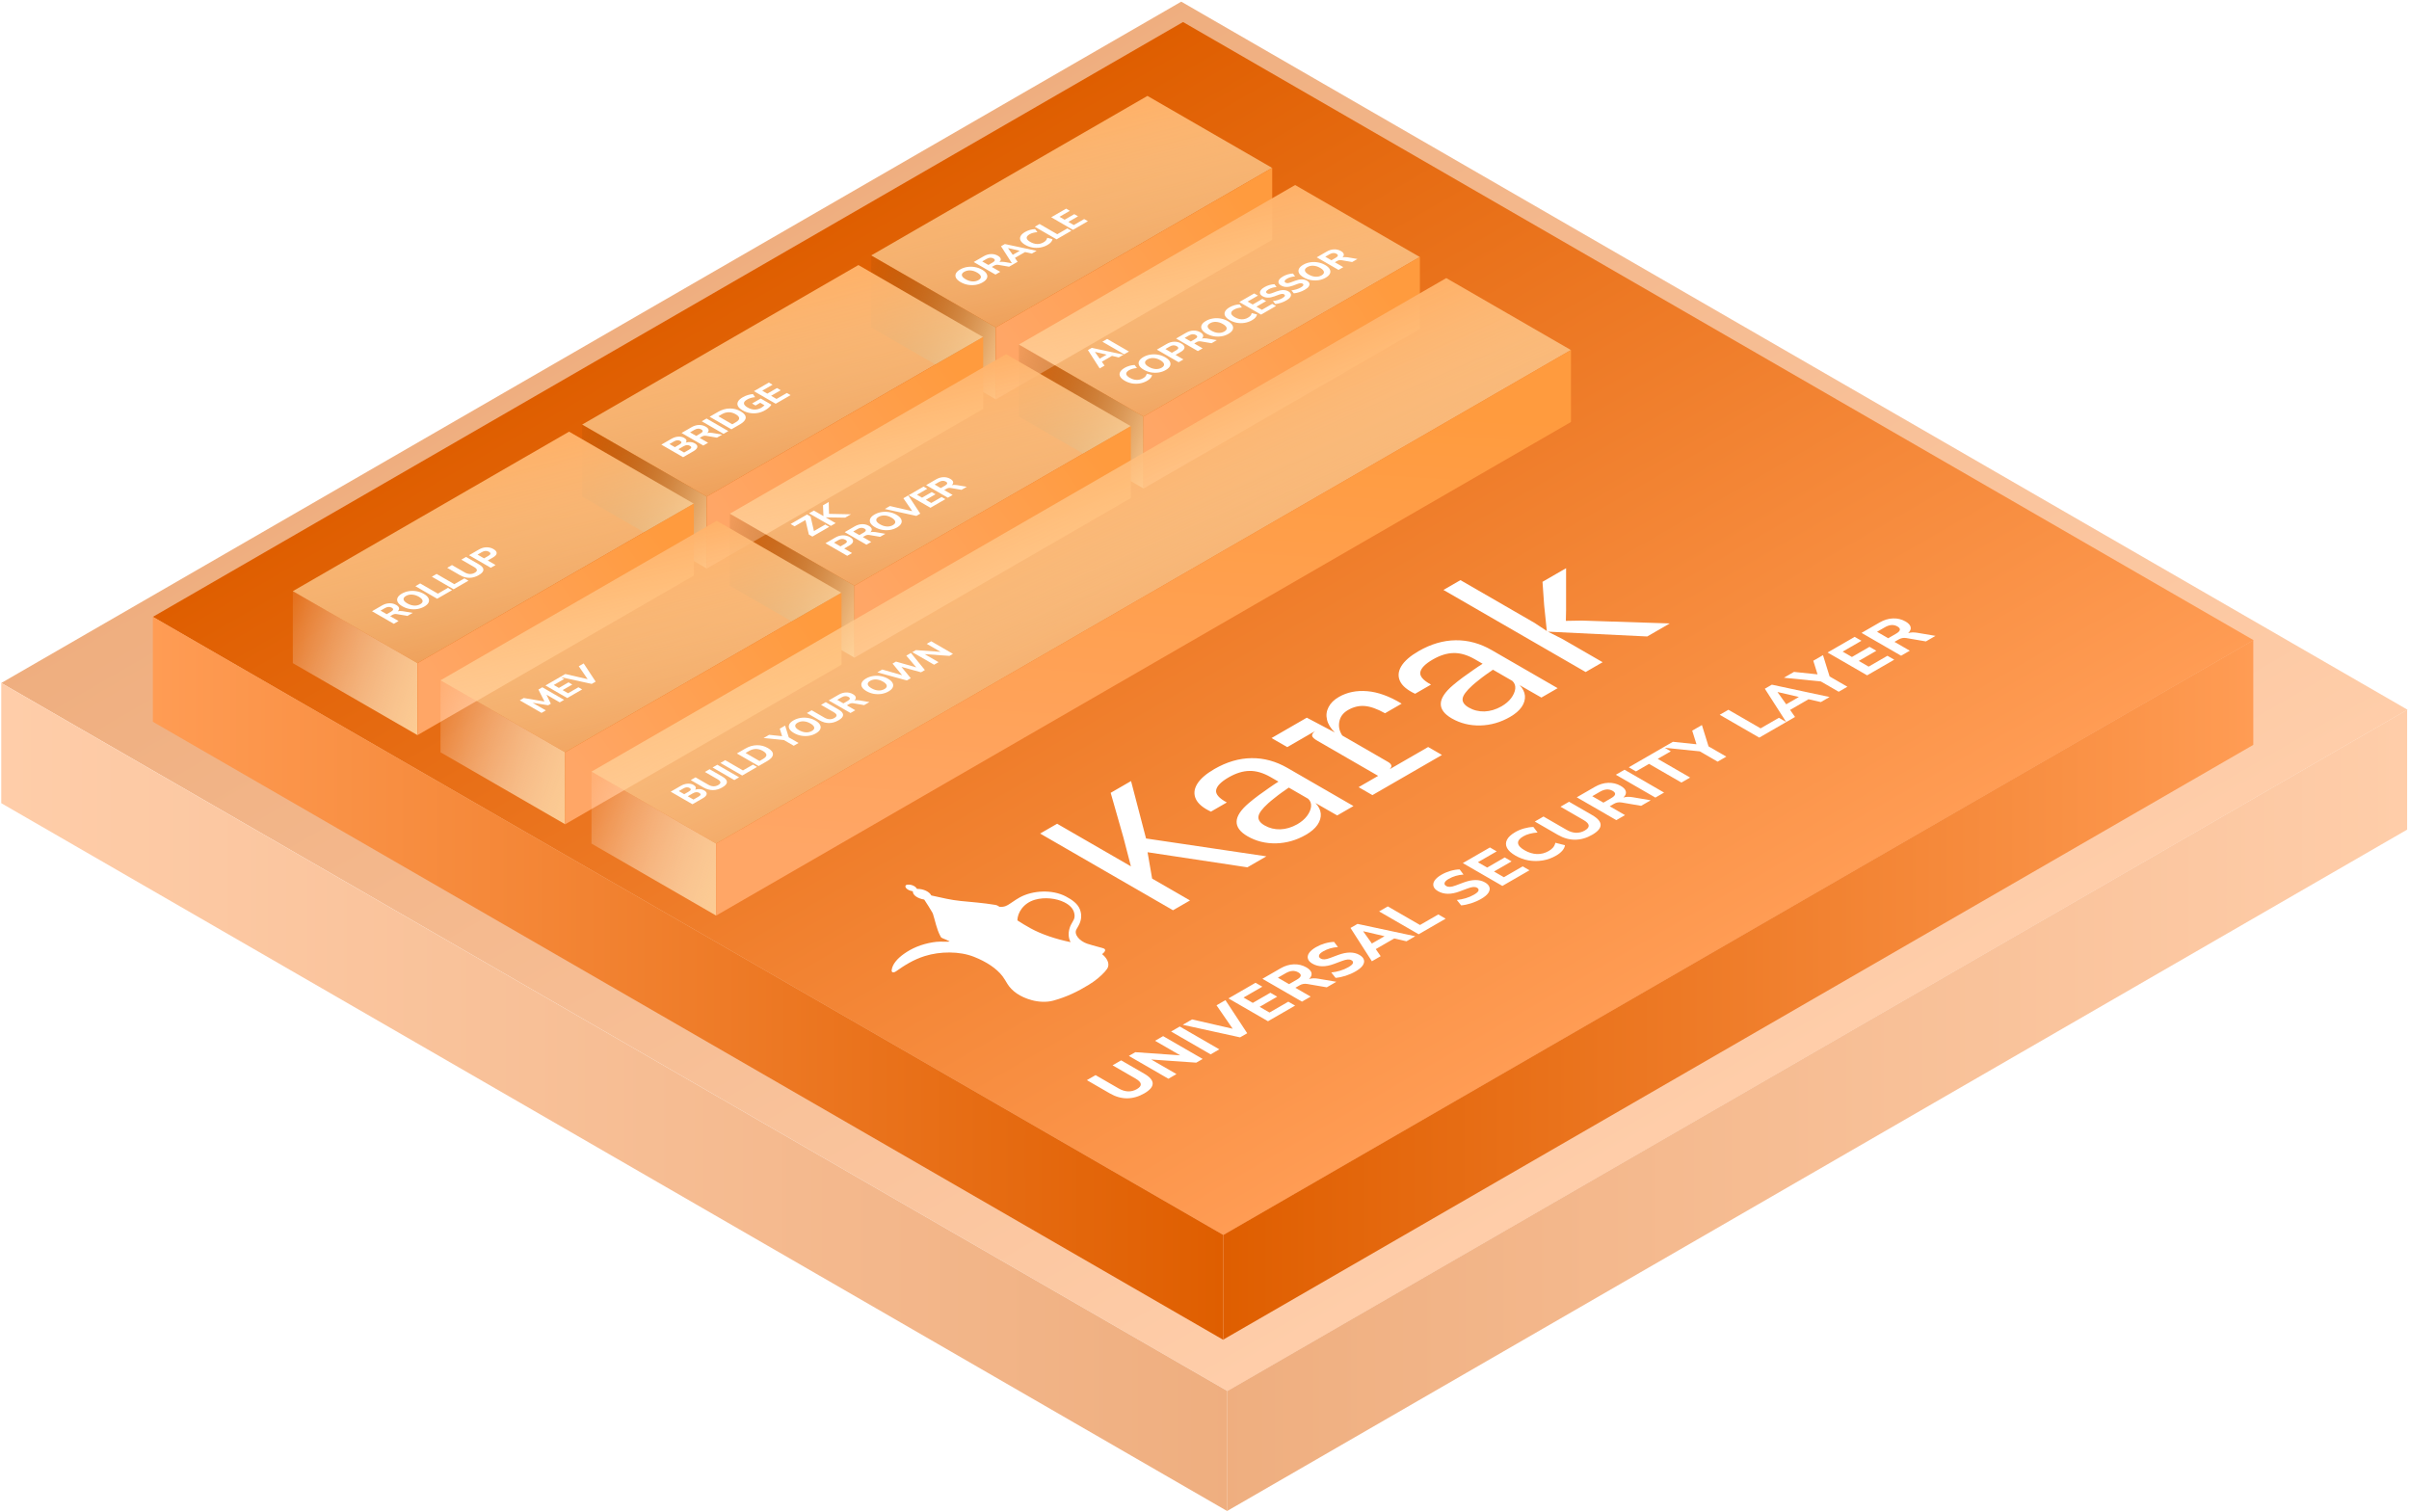 <svg width="1163" height="730" viewBox="0 0 1163 730" fill="none" xmlns="http://www.w3.org/2000/svg">
<g opacity="0.5">
<rect width="683.629" height="657.812" transform="matrix(0.866 0.5 -0.866 0.5 570.273 0.799)" fill="url(#paint0_linear_76_306)"/>
<rect width="683.546" height="58.016" transform="matrix(0.866 0.5 0 1 0.6 329.707)" fill="url(#paint1_linear_76_306)"/>
<rect width="657.661" height="57.843" transform="matrix(0.866 -0.5 0 1 592.569 671.48)" fill="url(#paint2_linear_76_306)"/>
</g>
<rect width="596.829" height="574.29" transform="matrix(0.866 0.5 -0.866 0.5 571.137 10.632)" fill="url(#paint3_linear_76_306)"/>
<rect width="596.757" height="50.649" transform="matrix(0.866 0.5 0 1 73.796 297.779)" fill="url(#paint4_linear_76_306)"/>
<rect width="574.158" height="50.499" transform="matrix(0.866 -0.5 0 1 590.602 596.157)" fill="url(#paint5_linear_76_306)"/>
<g filter="url(#filter0_d_76_306)">
<rect width="69.496" height="154.009" transform="matrix(0.866 0.5 -0.866 0.5 553.961 31.545)" fill="url(#paint6_linear_76_306)"/>
<rect width="69.496" height="34.748" transform="matrix(0.866 0.5 0 1 420.586 108.549)" fill="url(#paint7_linear_76_306)"/>
<rect width="154.071" height="34.748" transform="matrix(0.866 -0.5 0 1 480.771 143.297)" fill="url(#paint8_linear_76_306)"/>
<g filter="url(#filter1_d_76_306)">
<path d="M474.371 116.661C473.338 117.258 472.205 117.654 470.973 117.849C469.741 118.032 468.504 118.018 467.262 117.806C466.02 117.582 464.853 117.154 463.76 116.524C462.667 115.893 461.932 115.221 461.554 114.51C461.177 113.787 461.152 113.073 461.48 112.368C461.808 111.662 462.493 111.008 463.536 110.406C464.58 109.804 465.712 109.408 466.934 109.219C468.167 109.024 469.404 109.038 470.646 109.262C471.887 109.474 473.05 109.893 474.133 110.518C475.226 111.149 475.961 111.826 476.339 112.549C476.726 113.266 476.756 113.982 476.428 114.699C476.1 115.405 475.415 116.059 474.371 116.661ZM472.404 115.525C473.279 115.021 473.656 114.453 473.537 113.822C473.418 113.179 472.816 112.546 471.733 111.92C470.641 111.289 469.553 110.942 468.47 110.879C467.377 110.811 466.388 111.031 465.504 111.542C464.639 112.041 464.262 112.609 464.371 113.245C464.48 113.871 465.081 114.499 466.174 115.13C467.257 115.755 468.35 116.105 469.453 116.179C470.556 116.242 471.54 116.024 472.404 115.525ZM480.585 112.885L470.078 106.819L474.877 104.049C476.049 103.372 477.236 103.013 478.439 102.973C479.641 102.933 480.749 103.206 481.762 103.791C482.547 104.244 482.999 104.74 483.118 105.279C483.238 105.807 483.019 106.34 482.463 106.879C483.148 106.667 483.963 106.638 484.907 106.793L489.721 107.611L487.172 109.082L482.001 108.196C481.583 108.127 481.216 108.127 480.898 108.196C480.57 108.259 480.257 108.376 479.959 108.549L478.826 109.202L482.895 111.551L480.585 112.885ZM477.157 108.239L479.229 107.043C480.471 106.326 480.595 105.681 479.601 105.107C478.617 104.539 477.505 104.614 476.263 105.331L474.191 106.527L477.157 108.239ZM488.94 108.061L483.262 99.208L485.125 98.132L500.461 101.411L498.136 102.753L494.872 102.004L489.968 104.835L491.28 106.711L488.94 108.061ZM486.63 100.103L488.94 103.346L492.308 101.402L486.66 100.086L486.63 100.103ZM505.771 98.534C504.639 99.188 503.446 99.618 502.194 99.825C500.942 100.031 499.696 100.028 498.454 99.816C497.212 99.592 496.039 99.162 494.936 98.525C493.843 97.894 493.108 97.223 492.731 96.512C492.353 95.789 492.343 95.067 492.701 94.344C493.058 93.621 493.804 92.933 494.936 92.279C495.632 91.877 496.407 91.556 497.261 91.315C498.116 91.075 498.935 90.945 499.72 90.928L500.838 92.4C500.043 92.457 499.338 92.572 498.722 92.744C498.106 92.904 497.549 93.128 497.053 93.415C496.049 93.994 495.582 94.602 495.652 95.239C495.721 95.864 496.297 96.489 497.38 97.114C498.463 97.74 499.551 98.075 500.644 98.121C501.747 98.161 502.8 97.892 503.804 97.312C504.301 97.025 504.693 96.707 504.981 96.357C505.27 95.996 505.463 95.586 505.563 95.127L508.111 95.772C508.071 96.22 507.848 96.693 507.44 97.192C507.023 97.685 506.467 98.132 505.771 98.534ZM510.073 95.862L499.566 89.796L501.876 88.462L510.43 93.401L515.289 90.596L517.241 91.723L510.073 95.862ZM518.005 91.282L507.498 85.216L514.697 81.061L516.5 82.102L511.507 84.984L513.966 86.404L518.631 83.711L520.449 84.76L515.784 87.453L518.408 88.968L523.4 86.085L525.204 87.126L518.005 91.282Z" fill="white"/>
</g>
</g>
<g filter="url(#filter2_d_76_306)">
<rect width="69.496" height="154.009" transform="matrix(0.866 0.5 -0.866 0.5 625.255 74.567)" fill="url(#paint9_linear_76_306)"/>
<rect width="69.496" height="34.748" transform="matrix(0.866 0.5 0 1 491.88 151.572)" fill="url(#paint10_linear_76_306)"/>
<rect width="154.071" height="34.748" transform="matrix(0.866 -0.5 0 1 552.064 186.319)" fill="url(#paint11_linear_76_306)"/>
<g filter="url(#filter3_d_76_306)">
<path d="M530.904 158.183L525.226 149.329L527.089 148.254L542.424 151.532L540.099 152.874L536.836 152.126L531.932 154.956L533.244 156.832L530.904 158.183ZM528.594 150.224L530.904 153.468L534.272 151.523L528.624 150.207L528.594 150.224ZM542.721 151.361L532.214 145.295L534.524 143.961L545.032 150.027L542.721 151.361ZM553.827 164.137C552.694 164.791 551.502 165.221 550.25 165.428C548.998 165.634 547.751 165.632 546.509 165.419C545.267 165.196 544.095 164.765 542.992 164.129C541.899 163.498 541.164 162.827 540.786 162.115C540.409 161.393 540.399 160.67 540.756 159.947C541.114 159.225 541.859 158.536 542.992 157.882C543.687 157.481 544.462 157.16 545.317 156.919C546.171 156.678 546.991 156.549 547.776 156.532L548.894 158.003C548.099 158.06 547.393 158.175 546.777 158.347C546.161 158.508 545.605 158.731 545.108 159.018C544.105 159.597 543.638 160.205 543.707 160.842C543.777 161.467 544.353 162.093 545.436 162.718C546.519 163.343 547.607 163.679 548.7 163.724C549.803 163.765 550.856 163.495 551.86 162.916C552.356 162.629 552.749 162.311 553.037 161.961C553.325 161.599 553.519 161.189 553.618 160.73L556.167 161.376C556.127 161.823 555.904 162.296 555.496 162.795C555.079 163.288 554.522 163.736 553.827 164.137ZM562.802 158.956C561.769 159.553 560.636 159.948 559.404 160.143C558.172 160.327 556.935 160.313 555.693 160.1C554.451 159.877 553.283 159.449 552.191 158.818C551.098 158.187 550.362 157.516 549.985 156.805C549.607 156.082 549.582 155.368 549.91 154.663C550.238 153.957 550.924 153.303 551.967 152.701C553.01 152.099 554.143 151.703 555.365 151.514C556.597 151.319 557.834 151.333 559.076 151.557C560.318 151.769 561.481 152.188 562.564 152.813C563.656 153.444 564.392 154.121 564.769 154.843C565.157 155.56 565.187 156.277 564.859 156.994C564.531 157.7 563.845 158.354 562.802 158.956ZM560.835 157.82C561.709 157.316 562.087 156.748 561.967 156.117C561.848 155.474 561.247 154.841 560.164 154.215C559.071 153.584 557.983 153.237 556.9 153.174C555.807 153.105 554.819 153.326 553.934 153.837C553.07 154.336 552.692 154.904 552.802 155.54C552.911 156.166 553.512 156.794 554.605 157.425C555.688 158.05 556.781 158.4 557.884 158.474C558.987 158.537 559.97 158.319 560.835 157.82ZM569.015 155.18L558.508 149.114L563.307 146.344C564.48 145.667 565.682 145.317 566.914 145.294C568.136 145.265 569.274 145.555 570.327 146.163C571.38 146.771 571.887 147.431 571.847 148.142C571.807 148.853 571.201 149.547 570.029 150.224L567.54 151.661L571.325 153.846L569.015 155.18ZM565.751 150.628L567.853 149.415C569.075 148.71 569.159 148.053 568.106 147.445C567.073 146.848 565.945 146.903 564.723 147.608L562.622 148.822L565.751 150.628ZM578.301 149.819L567.794 143.753L572.593 140.983C573.766 140.306 574.953 139.947 576.155 139.907C577.357 139.867 578.465 140.14 579.479 140.725C580.264 141.178 580.716 141.674 580.835 142.213C580.954 142.741 580.736 143.274 580.179 143.814C580.865 143.601 581.679 143.573 582.623 143.727L587.437 144.545L584.889 146.016L579.717 145.13C579.3 145.061 578.932 145.061 578.614 145.13C578.286 145.193 577.973 145.311 577.675 145.483L576.543 146.137L580.611 148.485L578.301 149.819ZM574.873 145.173L576.945 143.977C578.187 143.26 578.311 142.615 577.318 142.041C576.334 141.473 575.221 141.548 573.979 142.265L571.908 143.461L574.873 145.173ZM593.032 141.504C591.999 142.101 590.866 142.496 589.634 142.692C588.402 142.875 587.165 142.861 585.923 142.649C584.681 142.425 583.514 141.997 582.421 141.367C581.328 140.736 580.593 140.064 580.215 139.353C579.837 138.63 579.813 137.916 580.141 137.211C580.468 136.505 581.154 135.851 582.197 135.249C583.241 134.647 584.373 134.251 585.595 134.062C586.827 133.867 588.064 133.881 589.306 134.105C590.548 134.317 591.711 134.736 592.794 135.361C593.887 135.992 594.622 136.669 595 137.392C595.387 138.108 595.417 138.825 595.089 139.542C594.761 140.248 594.076 140.902 593.032 141.504ZM591.065 140.368C591.939 139.864 592.317 139.296 592.198 138.665C592.078 138.022 591.477 137.389 590.394 136.763C589.301 136.132 588.213 135.785 587.13 135.722C586.037 135.654 585.049 135.874 584.165 136.385C583.3 136.884 582.923 137.452 583.032 138.088C583.141 138.714 583.742 139.342 584.835 139.973C585.918 140.598 587.011 140.948 588.114 141.022C589.217 141.085 590.201 140.867 591.065 140.368ZM604.507 134.88C603.374 135.534 602.182 135.964 600.93 136.171C599.678 136.377 598.431 136.374 597.189 136.162C595.947 135.938 594.774 135.508 593.672 134.871C592.579 134.24 591.843 133.569 591.466 132.858C591.088 132.135 591.078 131.413 591.436 130.69C591.794 129.967 592.539 129.279 593.672 128.625C594.367 128.223 595.142 127.902 595.997 127.661C596.851 127.42 597.671 127.291 598.456 127.274L599.573 128.745C598.779 128.803 598.073 128.918 597.457 129.09C596.841 129.25 596.285 129.474 595.788 129.761C594.784 130.34 594.317 130.948 594.387 131.585C594.457 132.21 595.033 132.835 596.116 133.46C597.199 134.086 598.287 134.421 599.38 134.467C600.483 134.507 601.536 134.238 602.539 133.658C603.036 133.371 603.429 133.053 603.717 132.703C604.005 132.342 604.199 131.932 604.298 131.473L606.846 132.118C606.807 132.566 606.583 133.039 606.176 133.538C605.759 134.031 605.202 134.479 604.507 134.88ZM608.808 132.208L598.301 126.142L605.499 121.986L607.303 123.027L602.31 125.909L604.769 127.329L609.434 124.636L611.252 125.686L606.587 128.379L609.21 129.893L614.203 127.011L616.007 128.052L608.808 132.208ZM620.995 125.361C620.17 125.837 619.286 126.227 618.342 126.531C617.408 126.83 616.519 127.016 615.674 127.091L614.527 125.654C615.322 125.574 616.111 125.416 616.896 125.181C617.691 124.94 618.417 124.63 619.072 124.251C619.788 123.838 620.19 123.48 620.28 123.176C620.369 122.86 620.245 122.605 619.907 122.41C619.619 122.244 619.281 122.175 618.893 122.204C618.506 122.232 617.979 122.37 617.314 122.617L615.272 123.382C612.997 124.237 611.084 124.217 609.534 123.322C608.868 122.938 608.466 122.499 608.327 122.006C608.178 121.507 608.282 120.993 608.64 120.466C609.007 119.932 609.613 119.422 610.458 118.934C611.183 118.515 611.968 118.183 612.813 117.936C613.657 117.69 614.477 117.555 615.272 117.532L616.3 118.9C614.84 118.997 613.528 119.382 612.366 120.053C611.74 120.414 611.377 120.767 611.278 121.111C611.178 121.444 611.322 121.722 611.71 121.946C611.998 122.112 612.336 122.186 612.723 122.169C613.111 122.152 613.618 122.026 614.244 121.791L616.285 121.025C618.63 120.153 620.538 120.142 622.008 120.991C622.664 121.369 623.062 121.805 623.201 122.298C623.34 122.78 623.225 123.288 622.858 123.821C622.49 124.343 621.869 124.857 620.995 125.361ZM629.932 120.202C629.107 120.678 628.223 121.068 627.279 121.372C626.345 121.671 625.455 121.857 624.611 121.932L623.463 120.495C624.258 120.414 625.048 120.257 625.833 120.022C626.628 119.781 627.353 119.471 628.009 119.092C628.724 118.679 629.127 118.321 629.216 118.017C629.306 117.701 629.181 117.446 628.844 117.251C628.555 117.085 628.218 117.016 627.83 117.045C627.443 117.073 626.916 117.211 626.25 117.458L624.209 118.223C621.933 119.078 620.021 119.058 618.471 118.163C617.805 117.779 617.402 117.34 617.263 116.847C617.114 116.348 617.219 115.834 617.576 115.307C617.944 114.773 618.55 114.263 619.395 113.775C620.12 113.356 620.905 113.024 621.749 112.777C622.594 112.53 623.414 112.396 624.209 112.373L625.237 113.741C623.776 113.838 622.465 114.222 621.302 114.894C620.676 115.255 620.314 115.608 620.214 115.952C620.115 116.285 620.259 116.563 620.647 116.786C620.935 116.953 621.272 117.027 621.66 117.01C622.047 116.993 622.554 116.867 623.18 116.632L625.222 115.866C627.567 114.994 629.475 114.982 630.945 115.831C631.601 116.21 631.998 116.646 632.137 117.139C632.276 117.621 632.162 118.129 631.795 118.662C631.427 119.184 630.806 119.697 629.932 120.202ZM639.986 114.398C638.953 114.994 637.82 115.39 636.588 115.585C635.356 115.769 634.119 115.754 632.877 115.542C631.635 115.318 630.467 114.891 629.375 114.26C628.282 113.629 627.546 112.958 627.169 112.247C626.791 111.524 626.766 110.81 627.094 110.104C627.422 109.399 628.108 108.745 629.151 108.143C630.194 107.54 631.327 107.145 632.549 106.955C633.781 106.76 635.018 106.775 636.26 106.998C637.502 107.211 638.665 107.629 639.748 108.255C640.84 108.886 641.576 109.562 641.953 110.285C642.341 111.002 642.371 111.719 642.043 112.436C641.715 113.142 641.029 113.796 639.986 114.398ZM638.019 113.262C638.893 112.757 639.271 112.189 639.151 111.558C639.032 110.916 638.431 110.282 637.348 109.657C636.255 109.026 635.167 108.679 634.084 108.616C632.991 108.547 632.003 108.768 631.118 109.278C630.254 109.777 629.876 110.345 629.986 110.982C630.095 111.607 630.696 112.235 631.789 112.866C632.872 113.492 633.965 113.841 635.068 113.916C636.171 113.979 637.154 113.761 638.019 113.262ZM646.199 110.622L635.692 104.556L640.491 101.785C641.664 101.108 642.851 100.75 644.053 100.71C645.255 100.67 646.363 100.942 647.377 101.527C648.162 101.98 648.614 102.476 648.733 103.016C648.852 103.543 648.634 104.077 648.077 104.616C648.763 104.404 649.578 104.375 650.521 104.53L655.335 105.347L652.787 106.819L647.615 105.932C647.198 105.864 646.83 105.864 646.512 105.932C646.184 105.995 645.871 106.113 645.573 106.285L644.441 106.939L648.509 109.288L646.199 110.622ZM642.771 105.975L644.843 104.779C646.085 104.062 646.209 103.417 645.216 102.844C644.232 102.276 643.119 102.35 641.877 103.067L639.806 104.263L642.771 105.975Z" fill="white"/>
</g>
</g>
<g filter="url(#filter4_d_76_306)">
<rect width="69.496" height="154.009" transform="matrix(0.866 0.5 -0.866 0.5 414.415 113.199)" fill="url(#paint12_linear_76_306)"/>
<rect width="69.496" height="34.748" transform="matrix(0.866 0.5 0 1 281.04 190.204)" fill="url(#paint13_linear_76_306)"/>
<rect width="154.071" height="34.748" transform="matrix(0.866 -0.5 0 1 341.224 224.951)" fill="url(#paint14_linear_76_306)"/>
<g filter="url(#filter5_d_76_306)">
<path d="M329.787 201.035L319.28 194.969L324.094 192.19C325.217 191.542 326.324 191.183 327.417 191.114C328.52 191.04 329.494 191.246 330.339 191.734C330.895 192.055 331.238 192.414 331.367 192.809C331.486 193.199 331.397 193.595 331.099 193.997C331.864 193.75 332.619 193.658 333.364 193.721C334.119 193.779 334.81 193.988 335.436 194.35C336.37 194.889 336.772 195.5 336.643 196.182C336.514 196.853 335.888 197.513 334.765 198.161L329.787 201.035ZM325.808 196.191L328.014 194.917C329.146 194.263 329.275 193.684 328.401 193.179C327.537 192.68 326.538 192.758 325.405 193.412L323.2 194.685L325.808 196.191ZM330.279 198.772L332.738 197.352C333.334 197.008 333.657 196.69 333.707 196.397C333.756 196.105 333.548 195.824 333.081 195.554C332.624 195.29 332.142 195.173 331.635 195.201C331.128 195.23 330.577 195.416 329.981 195.761L327.522 197.18L330.279 198.772ZM339.539 195.405L329.032 189.339L333.831 186.569C335.003 185.892 336.19 185.534 337.393 185.493C338.595 185.453 339.703 185.726 340.716 186.311C341.501 186.764 341.953 187.26 342.072 187.799C342.192 188.327 341.973 188.86 341.417 189.4C342.102 189.187 342.917 189.159 343.861 189.314L348.675 190.131L346.126 191.602L340.955 190.716C340.537 190.647 340.17 190.647 339.852 190.716C339.524 190.779 339.211 190.897 338.913 191.069L337.78 191.723L341.849 194.071L339.539 195.405ZM336.111 190.759L338.183 189.563C339.425 188.846 339.549 188.201 338.555 187.627C337.572 187.059 336.459 187.134 335.217 187.851L333.145 189.047L336.111 190.759ZM349.305 189.767L338.798 183.701L341.108 182.368L351.615 188.433L349.305 189.767ZM353.104 187.574L342.597 181.508L346.71 179.133C348.499 178.101 350.342 177.565 352.24 177.525C354.127 177.479 355.911 177.94 357.59 178.91C359.269 179.879 360.074 180.912 360.004 182.007C359.935 183.103 359.006 184.167 357.217 185.199L353.104 187.574ZM353.521 185.148L355.191 184.184C357.426 182.893 357.421 181.6 355.176 180.304C352.94 179.013 350.704 179.013 348.469 180.304L346.8 181.267L353.521 185.148ZM369.4 178.356C368.218 179.038 366.991 179.488 365.719 179.706C364.457 179.919 363.21 179.916 361.978 179.698C360.746 179.48 359.588 179.058 358.505 178.433C357.393 177.791 356.647 177.108 356.27 176.385C355.902 175.657 355.912 174.923 356.3 174.183C356.687 173.443 357.467 172.734 358.639 172.057C359.375 171.633 360.175 171.292 361.039 171.034C361.913 170.77 362.733 170.618 363.498 170.578L364.556 172.049C363.761 172.118 363.056 172.25 362.44 172.445C361.814 172.634 361.223 172.889 360.666 173.21C359.603 173.824 359.101 174.458 359.161 175.112C359.221 175.754 359.807 176.397 360.92 177.039C362.042 177.687 363.16 178.023 364.273 178.046C365.396 178.063 366.489 177.765 367.552 177.151C368.118 176.824 368.625 176.428 369.072 175.964L367.015 174.776L364.75 176.084L363.081 175.12L367.254 172.711L372.41 175.688C372.152 176.136 371.755 176.595 371.218 177.065C370.682 177.535 370.076 177.966 369.4 178.356ZM374.485 175.231L363.978 169.165L371.176 165.009L372.98 166.05L367.987 168.933L370.446 170.352L375.111 167.659L376.929 168.709L372.264 171.402L374.887 172.916L379.88 170.034L381.683 171.075L374.485 175.231Z" fill="white"/>
</g>
</g>
<g filter="url(#filter6_d_76_306)">
<rect width="69.496" height="154.009" transform="matrix(0.866 0.5 -0.866 0.5 485.71 156.222)" fill="url(#paint15_linear_76_306)"/>
<rect width="69.496" height="34.748" transform="matrix(0.866 0.5 0 1 352.335 233.226)" fill="url(#paint16_linear_76_306)"/>
<rect width="154.071" height="34.748" transform="matrix(0.866 -0.5 0 1 412.519 267.974)" fill="url(#paint17_linear_76_306)"/>
<g filter="url(#filter7_d_76_306)">
<path d="M392.193 239.356L390.494 238.375L388.854 231.371L383.608 234.4L381.686 233.29L389.629 228.704L391.328 229.685L392.953 236.697L398.438 233.531L400.36 234.641L392.193 239.356ZM401.124 234.2L390.617 228.134L392.927 226.801L397.502 229.442L397.532 229.425L397.323 224.262L400.095 222.662L400.229 228.384L410.811 228.607L408.009 230.225L398.665 230.079L398.635 230.096L403.434 232.866L401.124 234.2ZM409.02 248.64L398.513 242.574L403.312 239.804C404.485 239.127 405.687 238.777 406.919 238.754C408.141 238.725 409.279 239.015 410.332 239.623C411.385 240.231 411.892 240.891 411.852 241.602C411.812 242.313 411.206 243.007 410.034 243.684L407.545 245.121L411.33 247.306L409.02 248.64ZM405.756 244.089L407.858 242.875C409.08 242.17 409.164 241.513 408.111 240.905C407.078 240.309 405.95 240.363 404.728 241.069L402.627 242.282L405.756 244.089ZM418.306 243.279L407.799 237.213L412.598 234.443C413.771 233.766 414.958 233.408 416.16 233.367C417.362 233.327 418.47 233.6 419.484 234.185C420.269 234.638 420.721 235.134 420.84 235.673C420.959 236.201 420.741 236.734 420.184 237.274C420.87 237.061 421.684 237.033 422.628 237.188L427.442 238.005L424.894 239.476L419.722 238.59C419.305 238.521 418.937 238.521 418.619 238.59C418.291 238.653 417.978 238.771 417.68 238.943L416.548 239.597L420.616 241.946L418.306 243.279ZM414.878 238.633L416.95 237.437C418.192 236.72 418.316 236.075 417.323 235.501C416.339 234.933 415.226 235.008 413.984 235.725L411.913 236.921L414.878 238.633ZM433.037 234.964C432.004 235.561 430.871 235.957 429.639 236.152C428.407 236.335 427.17 236.321 425.928 236.109C424.686 235.885 423.519 235.458 422.426 234.827C421.333 234.196 420.598 233.525 420.22 232.813C419.842 232.091 419.818 231.376 420.145 230.671C420.473 229.965 421.159 229.312 422.202 228.709C423.245 228.107 424.378 227.711 425.6 227.522C426.832 227.327 428.069 227.341 429.311 227.565C430.553 227.777 431.716 228.196 432.799 228.821C433.892 229.452 434.627 230.129 435.004 230.852C435.392 231.569 435.422 232.286 435.094 233.003C434.766 233.708 434.08 234.362 433.037 234.964ZM431.07 233.829C431.944 233.324 432.322 232.756 432.203 232.125C432.083 231.483 431.482 230.849 430.399 230.224C429.306 229.593 428.218 229.246 427.135 229.182C426.042 229.114 425.054 229.334 424.169 229.845C423.305 230.344 422.927 230.912 423.037 231.549C423.146 232.174 423.747 232.802 424.84 233.433C425.923 234.058 427.016 234.408 428.119 234.483C429.222 234.546 430.205 234.328 431.07 233.829ZM442.387 229.377L427.155 226.039L429.629 224.611L440.42 227.089L436.127 220.86L438.497 219.492L444.28 228.285L442.387 229.377ZM449.191 225.449L438.684 219.383L445.883 215.228L447.686 216.269L442.693 219.151L445.152 220.571L449.817 217.878L451.636 218.927L446.971 221.62L449.594 223.135L454.587 220.252L456.39 221.294L449.191 225.449ZM457.604 220.593L447.097 214.527L451.896 211.756C453.068 211.079 454.256 210.721 455.458 210.681C456.66 210.641 457.768 210.913 458.781 211.498C459.566 211.951 460.019 212.448 460.138 212.987C460.257 213.514 460.038 214.048 459.482 214.587C460.168 214.375 460.982 214.346 461.926 214.501L466.74 215.318L464.192 216.79L459.02 215.903C458.603 215.835 458.235 215.835 457.917 215.903C457.589 215.967 457.276 216.084 456.978 216.256L455.845 216.91L459.914 219.259L457.604 220.593ZM454.176 215.946L456.248 214.75C457.49 214.033 457.614 213.388 456.62 212.815C455.637 212.247 454.524 212.321 453.282 213.038L451.21 214.234L454.176 215.946Z" fill="white"/>
</g>
</g>
<g filter="url(#filter8_d_76_306)">
<rect width="69.496" height="154.009" transform="matrix(0.866 0.5 -0.866 0.5 274.737 193.626)" fill="url(#paint18_linear_76_306)"/>
<rect width="69.496" height="34.748" transform="matrix(0.866 0.5 0 1 141.362 270.63)" fill="url(#paint19_linear_76_306)"/>
<rect width="154.071" height="34.748" transform="matrix(0.866 -0.5 0 1 201.547 305.378)" fill="url(#paint20_linear_76_306)"/>
<g filter="url(#filter9_d_76_306)">
<path d="M190.11 281.461L179.602 275.395L184.401 272.625C185.574 271.948 186.761 271.589 187.963 271.549C189.166 271.509 190.274 271.782 191.287 272.367C192.072 272.82 192.524 273.316 192.643 273.855C192.762 274.383 192.544 274.916 191.987 275.455C192.673 275.243 193.488 275.215 194.432 275.369L199.246 276.187L196.697 277.658L191.525 276.772C191.108 276.703 190.741 276.703 190.423 276.772C190.095 276.835 189.782 276.953 189.484 277.125L188.351 277.779L192.42 280.127L190.11 281.461ZM186.682 276.815L188.753 275.619C189.995 274.902 190.12 274.257 189.126 273.683C188.142 273.115 187.03 273.19 185.788 273.907L183.716 275.103L186.682 276.815ZM204.841 273.146C203.807 273.743 202.675 274.138 201.443 274.333C200.21 274.517 198.973 274.503 197.731 274.29C196.49 274.067 195.322 273.639 194.229 273.008C193.136 272.377 192.401 271.706 192.023 270.995C191.646 270.272 191.621 269.558 191.949 268.853C192.277 268.147 192.962 267.493 194.006 266.891C195.049 266.289 196.181 265.893 197.404 265.704C198.636 265.509 199.873 265.523 201.115 265.747C202.357 265.959 203.519 266.378 204.602 267.003C205.695 267.634 206.43 268.311 206.808 269.033C207.195 269.75 207.225 270.467 206.897 271.184C206.569 271.89 205.884 272.544 204.841 273.146ZM202.873 272.01C203.748 271.506 204.125 270.938 204.006 270.307C203.887 269.664 203.286 269.031 202.203 268.405C201.11 267.774 200.022 267.427 198.939 267.364C197.846 267.295 196.857 267.516 195.973 268.027C195.108 268.526 194.731 269.094 194.84 269.73C194.949 270.356 195.551 270.984 196.644 271.615C197.727 272.24 198.819 272.59 199.922 272.664C201.025 272.727 202.009 272.509 202.873 272.01ZM211.054 269.37L200.547 263.304L202.857 261.97L211.412 266.909L216.27 264.104L218.223 265.231L211.054 269.37ZM218.986 264.79L208.479 258.725L210.789 257.391L219.344 262.33L224.203 259.525L226.155 260.652L218.986 264.79ZM231.147 257.959C229.657 258.82 228.136 259.256 226.586 259.267C225.046 259.273 223.521 258.84 222.011 257.968L215.9 254.44L218.21 253.107L224.336 256.643C225.19 257.136 226.03 257.397 226.855 257.426C227.669 257.449 228.444 257.248 229.18 256.824C230.68 255.958 230.571 255.028 228.852 254.036L222.726 250.5L225.007 249.183L231.117 252.711C232.627 253.583 233.382 254.461 233.382 255.344C233.382 256.227 232.637 257.099 231.147 257.959ZM236.947 254.422L226.44 248.356L231.239 245.586C232.411 244.909 233.613 244.559 234.845 244.536C236.068 244.507 237.205 244.797 238.258 245.405C239.312 246.013 239.818 246.673 239.779 247.384C239.739 248.095 239.133 248.789 237.96 249.466L235.471 250.903L239.257 253.088L236.947 254.422ZM233.683 249.87L235.784 248.657C237.007 247.952 237.091 247.295 236.038 246.687C235.004 246.09 233.877 246.145 232.655 246.85L230.553 248.064L233.683 249.87Z" fill="white"/>
</g>
</g>
<g filter="url(#filter10_d_76_306)">
<rect width="69.496" height="154.009" transform="matrix(0.866 0.5 -0.866 0.5 346.031 236.649)" fill="url(#paint21_linear_76_306)"/>
<rect width="69.496" height="34.748" transform="matrix(0.866 0.5 0 1 212.656 313.653)" fill="url(#paint22_linear_76_306)"/>
<rect width="154.071" height="34.748" transform="matrix(0.866 -0.5 0 1 272.841 348.401)" fill="url(#paint23_linear_76_306)"/>
<g filter="url(#filter11_d_76_306)">
<path d="M261.434 324.467L250.926 318.401L252.849 317.291L262.849 318.969L259.928 313.204L261.821 312.111L272.328 318.177L270.227 319.39L263.818 315.691L265.935 320.044L264.638 320.793L257.156 319.588L263.52 323.262L261.434 324.467ZM273.848 317.3L263.341 311.234L270.539 307.078L272.343 308.119L267.35 311.002L269.809 312.421L274.474 309.728L276.292 310.778L271.627 313.471L274.25 314.985L279.243 312.103L281.047 313.144L273.848 317.3ZM285.674 310.473L270.442 307.134L272.916 305.706L283.706 308.184L279.414 301.955L281.784 300.587L287.566 309.38L285.674 310.473Z" fill="white"/>
</g>
</g>
<g filter="url(#filter12_d_76_306)">
<rect width="69.496" height="476.509" transform="matrix(0.866 0.5 -0.866 0.5 698.221 119.483)" fill="url(#paint24_linear_76_306)"/>
<rect width="69.496" height="34.748" transform="matrix(0.866 0.5 0 1 285.552 357.737)" fill="url(#paint25_linear_76_306)"/>
<rect width="476.542" height="34.748" transform="matrix(0.866 -0.5 0 1 345.737 392.485)" fill="url(#paint26_linear_76_306)"/>
<g filter="url(#filter13_d_76_306)">
<path d="M334.3 368.568L323.792 362.502L328.606 359.723C329.729 359.075 330.837 358.717 331.93 358.648C333.033 358.573 334.006 358.78 334.851 359.267C335.407 359.588 335.75 359.947 335.879 360.343C335.999 360.733 335.909 361.128 335.611 361.53C336.376 361.283 337.131 361.192 337.876 361.255C338.632 361.312 339.322 361.521 339.948 361.883C340.882 362.422 341.284 363.033 341.155 363.715C341.026 364.387 340.4 365.046 339.277 365.694L334.3 368.568ZM330.32 363.724L332.526 362.451C333.659 361.797 333.788 361.217 332.914 360.713C332.049 360.214 331.051 360.291 329.918 360.945L327.712 362.218L330.32 363.724ZM334.791 366.305L337.25 364.886C337.847 364.541 338.17 364.223 338.219 363.93C338.269 363.638 338.06 363.357 337.593 363.087C337.136 362.823 336.654 362.706 336.148 362.735C335.641 362.763 335.089 362.95 334.493 363.294L332.034 364.713L334.791 366.305ZM348.716 360.435C347.226 361.295 345.706 361.731 344.156 361.742C342.616 361.748 341.09 361.315 339.58 360.443L333.47 356.916L335.78 355.582L341.905 359.118C342.76 359.612 343.599 359.872 344.424 359.901C345.239 359.924 346.014 359.723 346.749 359.299C348.249 358.433 348.14 357.504 346.421 356.511L340.296 352.975L342.576 351.659L348.686 355.186C350.197 356.058 350.952 356.936 350.952 357.819C350.952 358.702 350.206 359.574 348.716 360.435ZM354.516 356.897L344.009 350.831L346.319 349.498L356.826 355.563L354.516 356.897ZM358.315 354.704L347.808 348.638L350.118 347.304L358.673 352.243L363.531 349.438L365.484 350.565L358.315 354.704ZM366.247 350.124L355.74 344.059L359.854 341.684C361.642 340.652 363.485 340.115 365.383 340.075C367.271 340.029 369.054 340.491 370.733 341.46C372.413 342.43 373.217 343.462 373.148 344.558C373.078 345.653 372.149 346.717 370.361 347.75L366.247 350.124ZM366.665 347.698L368.334 346.735C370.57 345.444 370.565 344.151 368.319 342.854C366.084 341.564 363.848 341.564 361.612 342.854L359.943 343.818L366.665 347.698ZM383.204 340.336L378.465 337.599L368.643 336.61L371.326 335.061L377.585 335.715L376.453 332.102L379.031 330.613L380.79 336.274L385.514 339.002L383.204 340.336ZM393.918 334.34C392.884 334.936 391.752 335.332 390.52 335.527C389.288 335.711 388.051 335.696 386.809 335.484C385.567 335.26 384.399 334.833 383.306 334.202C382.213 333.571 381.478 332.9 381.101 332.189C380.723 331.466 380.698 330.752 381.026 330.046C381.354 329.341 382.039 328.687 383.083 328.085C384.126 327.482 385.259 327.087 386.481 326.897C387.713 326.702 388.95 326.717 390.192 326.94C391.434 327.153 392.596 327.571 393.679 328.197C394.772 328.827 395.507 329.504 395.885 330.227C396.273 330.944 396.302 331.661 395.974 332.378C395.647 333.084 394.961 333.737 393.918 334.34ZM391.95 333.204C392.825 332.699 393.202 332.131 393.083 331.5C392.964 330.858 392.363 330.224 391.28 329.599C390.187 328.968 389.099 328.621 388.016 328.558C386.923 328.489 385.934 328.71 385.05 329.22C384.186 329.719 383.808 330.287 383.917 330.924C384.027 331.549 384.628 332.177 385.721 332.808C386.804 333.433 387.897 333.783 389 333.858C390.102 333.921 391.086 333.703 391.95 333.204ZM404.796 328.06C403.306 328.92 401.785 329.356 400.235 329.368C398.695 329.373 397.17 328.94 395.66 328.068L389.549 324.541L391.86 323.207L397.985 326.743C398.839 327.237 399.679 327.498 400.504 327.526C401.318 327.549 402.093 327.348 402.829 326.924C404.329 326.058 404.22 325.129 402.501 324.136L396.375 320.6L398.656 319.284L404.766 322.811C406.276 323.683 407.032 324.561 407.032 325.444C407.032 326.327 406.286 327.199 404.796 328.06ZM410.596 324.522L400.089 318.456L404.888 315.686C406.06 315.009 407.248 314.651 408.45 314.61C409.652 314.57 410.76 314.843 411.773 315.428C412.558 315.881 413.01 316.377 413.13 316.916C413.249 317.444 413.03 317.977 412.474 318.517C413.159 318.304 413.974 318.276 414.918 318.431L419.732 319.248L417.183 320.719L412.012 319.833C411.594 319.764 411.227 319.764 410.909 319.833C410.581 319.896 410.268 320.014 409.97 320.186L408.837 320.84L412.906 323.189L410.596 324.522ZM407.168 319.876L409.24 318.68C410.482 317.963 410.606 317.318 409.612 316.744C408.629 316.176 407.516 316.251 406.274 316.968L404.202 318.164L407.168 319.876ZM428.937 314.123C427.903 314.72 426.771 315.116 425.539 315.311C424.307 315.494 423.07 315.48 421.828 315.268C420.586 315.044 419.418 314.617 418.325 313.986C417.232 313.355 416.497 312.684 416.119 311.972C415.742 311.25 415.717 310.535 416.045 309.83C416.373 309.124 417.058 308.471 418.102 307.868C419.145 307.266 420.278 306.87 421.5 306.681C422.732 306.486 423.969 306.5 425.211 306.724C426.453 306.936 427.615 307.355 428.698 307.98C429.791 308.611 430.526 309.288 430.904 310.011C431.291 310.728 431.321 311.445 430.993 312.162C430.665 312.867 429.98 313.521 428.937 314.123ZM426.969 312.988C427.844 312.483 428.221 311.915 428.102 311.284C427.983 310.642 427.382 310.008 426.299 309.383C425.206 308.752 424.118 308.405 423.035 308.341C421.942 308.273 420.953 308.493 420.069 309.004C419.204 309.503 418.827 310.071 418.936 310.708C419.046 311.333 419.647 311.961 420.74 312.592C421.823 313.217 422.916 313.567 424.018 313.642C425.121 313.705 426.105 313.487 426.969 312.988ZM437.809 308.812L423.561 304.906L425.931 303.538L435.529 306.291L430.894 300.672L432.563 299.709L442.34 302.496L437.541 296.835L439.777 295.544L446.513 303.787L444.635 304.871L435.201 302.264L439.687 307.728L437.809 308.812ZM450.956 301.222L440.449 295.156L442.163 294.167L454.101 295.001L447.409 291.138L449.555 289.899L460.062 295.965L458.363 296.946L446.396 296.111L453.102 299.983L450.956 301.222Z" fill="white"/>
</g>
</g>
<g filter="url(#filter14_d_76_306)">
<path d="M442.773 414.344C445.96 414.324 448.702 415.771 449.568 417.464C449.588 417.5 449.629 417.526 449.691 417.54C454.851 418.7 459.314 419.741 463.755 420.177C469.302 420.722 474.712 421.118 480.324 422.047C481.324 422.212 481.854 422.513 482.469 422.962C482.513 422.993 482.568 423.01 482.635 423.014C484.974 423.156 486.201 422.43 487.658 421.433C489.83 419.946 491.402 418.94 492.374 418.417C498.662 415.029 507.916 414.55 514.49 417.958C517.824 419.686 520.302 421.644 521.3 424.132C522.365 426.789 522.162 429.442 520.691 432.093C520.368 432.678 520.038 433.261 519.703 433.844C518.283 436.316 521.193 439.536 524.862 440.802C525.88 441.152 528.291 441.838 532.097 442.858C532.628 442.999 532.99 443.141 533.183 443.283C534.126 443.972 532.961 445.203 532.129 445.78C532.108 445.795 532.096 445.814 532.095 445.833C532.093 445.852 532.103 445.871 532.122 445.887C534.196 447.594 535.588 449.897 534.941 451.993C534.755 452.594 534.271 453.334 533.488 454.214C531.378 456.587 528.746 458.737 525.593 460.663C520.498 463.777 515.167 466.454 508.541 468.278C505.258 469.181 501.427 468.951 498.204 468.088C492.411 466.536 488.433 463.6 486.335 460.178C485.606 458.988 484.851 457.641 484.063 456.604C481.124 452.73 476.235 449.521 470.206 447.136C463.197 444.364 453.883 444.466 446.521 446.758C440.928 448.501 436.601 451.313 432.656 454.087C431.211 455.102 430.343 454.629 430.476 453.554C430.833 450.683 433.19 448.009 436.312 445.778C440.103 443.066 444.622 441.071 450.418 440.119C452.752 439.736 454.609 439.788 457.265 439.847C457.692 439.856 458.037 439.822 458.3 439.746C458.318 439.74 458.334 439.732 458.346 439.722C458.358 439.713 458.365 439.701 458.368 439.69C458.371 439.678 458.368 439.666 458.361 439.655C458.354 439.644 458.342 439.634 458.327 439.626C457.234 439.072 456.094 438.566 454.908 438.111C454.216 437.845 454.077 437.308 453.845 436.861C452.151 433.593 451.569 430.066 450.411 426.45C450.336 426.217 450.238 425.996 450.116 425.787C448.896 423.697 447.601 421.623 446.23 419.564C446.203 419.525 446.155 419.5 446.087 419.489C443.125 418.982 440.616 417.424 440.691 415.556C440.692 415.538 440.683 415.52 440.665 415.505C440.646 415.49 440.62 415.48 440.59 415.475C439.313 415.264 438.327 414.829 437.63 414.169C437.067 413.637 436.638 412.454 438.117 412.315C440.252 412.115 442.084 413.191 442.635 414.285C442.654 414.325 442.7 414.345 442.773 414.344ZM513.828 420.814C509.966 418.882 504.333 418.228 499.65 419.581C493.893 421.245 491.223 426.033 491.17 429.492C491.169 429.533 491.192 429.569 491.239 429.599C493.232 430.903 495.318 432.155 497.496 433.357C502.871 436.32 509.739 438.577 516.717 440.033C516.794 440.049 516.822 440.034 516.799 439.988C515.563 437.477 515.71 434.921 516.696 432.399C517.106 431.353 518.052 430.008 518.455 429.072C518.866 428.114 518.895 427.011 518.543 425.764C517.973 423.751 516.402 422.101 513.828 420.814Z" fill="white"/>
<path d="M556.276 409.715L546.571 405.742L542.38 389.621L536.204 367.974L546.042 362.295L553.762 391.862L553.673 394.715L556.276 409.715ZM566.29 424.664L502.149 387.635L510.354 382.898L574.495 419.927L566.29 424.664ZM602.198 403.934L547.586 395.682L549.615 389.468L611.374 398.636L602.198 403.934ZM630.441 388.24C625.912 390.855 621.118 392.23 616.06 392.366C611.001 392.468 606.414 391.33 602.296 388.953C598.708 386.882 596.944 384.522 597.003 381.874C597.061 379.191 599.032 376.203 602.914 372.909C604.414 371.636 606.002 370.38 607.678 369.14C609.354 367.901 611.016 366.721 612.663 365.6C614.28 364.463 615.795 363.453 617.207 362.57L613.501 360.431C609.884 358.342 606.458 357.332 603.223 357.4C600.017 357.451 596.664 358.487 593.165 360.507C589.489 362.629 587.474 364.675 587.121 366.645C586.768 368.58 588.489 370.575 592.282 372.629L584.607 377.06C580.842 375.295 578.416 373.266 577.328 370.974C576.24 368.648 576.446 366.237 577.946 363.741C579.475 361.229 582.254 358.809 586.283 356.483C592.224 353.054 598.194 351.305 604.193 351.237C610.163 351.152 615.986 352.748 621.662 356.025L653.424 374.361L645.572 378.894L635.073 372.884C636.602 374.48 637.455 376.195 637.631 378.028C637.778 379.845 637.249 381.645 636.043 383.427C634.837 385.176 632.97 386.78 630.441 388.24ZM626.294 383.147C628.264 382.01 629.823 380.685 630.97 379.174C632.117 377.629 632.779 376.11 632.955 374.616C633.102 373.105 632.632 371.848 631.544 370.847L622.192 365.448C621.192 366.093 620.074 366.874 618.839 367.791C617.604 368.673 616.413 369.582 615.266 370.516C614.089 371.432 613.089 372.264 612.266 373.011C609.325 375.66 607.752 377.791 607.546 379.403C607.34 381.016 608.325 382.451 610.501 383.707C612.795 385.032 615.324 385.66 618.089 385.592C620.853 385.49 623.588 384.675 626.294 383.147ZM662.565 369.084L655.904 365.238L689.474 345.858L696.136 349.704L662.565 369.084ZM621.451 345.909L613.864 341.529L627.98 333.379L635.876 337.581L621.451 345.909ZM671.123 363.125L636.053 342.878C634.435 341.945 633.568 341.138 633.45 340.459C633.362 339.763 633.832 338.999 634.862 338.167L628.774 338.676L623.789 335.799L630.892 331.699L644.39 338.829C642.361 336.809 641.111 334.746 640.641 332.641C640.141 330.519 640.391 328.507 641.391 326.605C642.361 324.687 644.008 323.057 646.331 321.716C650.331 319.407 654.919 318.473 660.095 318.914C665.241 319.339 670.77 321.342 676.682 324.924L668.653 329.559C664.859 327.437 661.58 326.274 658.815 326.07C656.08 325.85 653.404 326.495 650.787 328.006C648.434 329.364 647.037 331.223 646.596 333.583C646.125 335.926 646.596 338.167 648.008 340.306L670.064 353.04C671.006 353.583 671.55 354.152 671.697 354.746C671.844 355.306 671.564 355.926 670.859 356.605L675.182 355.994L679.328 358.388L671.123 363.125ZM729.01 331.336C724.481 333.951 719.687 335.326 714.629 335.462C709.571 335.564 704.983 334.426 700.865 332.05C697.278 329.978 695.513 327.618 695.572 324.97C695.631 322.287 697.601 319.299 701.483 316.005C702.983 314.732 704.571 313.476 706.247 312.236C707.924 310.997 709.585 309.817 711.232 308.696C712.85 307.559 714.364 306.549 715.776 305.666L712.07 303.527C708.453 301.438 705.027 300.428 701.792 300.496C698.586 300.547 695.234 301.583 691.734 303.603C688.058 305.725 686.043 307.771 685.69 309.741C685.337 311.676 687.058 313.671 690.852 315.725L683.176 320.157C679.412 318.391 676.985 316.362 675.897 314.07C674.809 311.744 675.015 309.333 676.515 306.837C678.044 304.325 680.823 301.905 684.852 299.579C690.793 296.15 696.763 294.401 702.762 294.333C708.732 294.248 714.555 295.844 720.231 299.121L751.993 317.457L744.141 321.99L733.642 315.98C735.171 317.576 736.024 319.291 736.2 321.124C736.348 322.941 735.818 324.741 734.612 326.523C733.407 328.272 731.539 329.876 729.01 331.336ZM724.863 326.243C726.834 325.106 728.392 323.781 729.539 322.27C730.686 320.725 731.348 319.206 731.524 317.712C731.671 316.201 731.201 314.944 730.113 313.943L720.761 308.544C719.761 309.189 718.643 309.97 717.408 310.887C716.173 311.769 714.982 312.678 713.835 313.612C712.658 314.528 711.659 315.36 710.835 316.107C707.894 318.756 706.321 320.887 706.115 322.499C705.909 324.112 706.894 325.547 709.071 326.803C711.365 328.128 713.894 328.756 716.658 328.688C719.423 328.586 722.158 327.771 724.863 326.243ZM795.234 292.494L746.797 290.151L753.326 285.007L763.693 284.828L806.13 286.204L795.234 292.494ZM765.502 309.659L696.861 270.032L705.066 265.295L740.886 285.974L746.886 289.947L747.239 290.151L754.385 293.767L773.707 304.922L765.502 309.659ZM755.929 286.458L746.797 290.151L745.474 277.418L744.68 266.11L756.061 259.54V279.862L755.929 286.458Z" fill="white"/>
</g>
<g filter="url(#filter15_d_76_306)">
<path d="M552.421 513.069C549.713 514.633 546.95 515.425 544.134 515.446C541.335 515.456 538.563 514.669 535.819 513.085L524.715 506.675L528.913 504.251L540.044 510.677C541.597 511.574 543.123 512.048 544.621 512.1C546.102 512.142 547.51 511.777 548.846 511.006C551.573 509.432 551.374 507.743 548.25 505.94L537.119 499.514L541.263 497.121L552.367 503.532C555.112 505.116 556.484 506.711 556.484 508.316C556.484 509.922 555.13 511.506 552.421 513.069ZM564.072 506L544.978 494.977L548.092 493.179L569.787 494.695L557.626 487.675L561.526 485.423L580.62 496.446L577.533 498.229L555.784 496.712L567.972 503.748L564.072 506ZM584.464 494.227L565.37 483.204L569.568 480.781L588.662 491.804L584.464 494.227ZM598.68 486.02L571.001 479.954L575.497 477.358L595.105 481.861L587.305 470.541L591.611 468.055L602.12 484.034L598.68 486.02ZM612.156 478.241L593.062 467.218L606.144 459.666L609.421 461.558L600.348 466.795L604.816 469.375L613.294 464.481L616.598 466.389L608.121 471.283L612.887 474.035L621.961 468.797L625.238 470.689L612.156 478.241ZM628.555 468.774L609.461 457.751L618.181 452.716C620.312 451.486 622.47 450.835 624.655 450.762C626.839 450.689 628.853 451.184 630.694 452.247C632.121 453.071 632.942 453.972 633.159 454.952C633.376 455.911 632.978 456.88 631.967 457.86C633.213 457.475 634.694 457.422 636.409 457.704L645.157 459.189L640.526 461.863L631.128 460.252C630.369 460.127 629.701 460.127 629.123 460.252C628.528 460.367 627.959 460.581 627.417 460.893L625.359 462.082L632.753 466.35L628.555 468.774ZM622.325 460.331L626.09 458.157C628.347 456.854 628.573 455.682 626.767 454.639C624.98 453.607 622.957 453.743 620.7 455.046L616.936 457.219L622.325 460.331ZM654.456 454.165C652.958 455.03 651.351 455.739 649.636 456.291C647.938 456.833 646.322 457.172 644.788 457.307L642.702 454.696C644.147 454.55 645.582 454.264 647.008 453.836C648.453 453.398 649.771 452.836 650.963 452.148C652.263 451.397 652.994 450.746 653.156 450.193C653.319 449.62 653.093 449.156 652.479 448.802C651.956 448.499 651.342 448.374 650.638 448.426C649.933 448.479 648.976 448.729 647.767 449.177L644.056 450.568C639.921 452.122 636.446 452.085 633.629 450.459C632.419 449.761 631.688 448.963 631.435 448.067C631.164 447.16 631.354 446.227 632.004 445.268C632.672 444.299 633.773 443.371 635.308 442.485C636.626 441.724 638.053 441.119 639.587 440.671C641.122 440.223 642.612 439.978 644.056 439.936L645.925 442.422C643.271 442.6 640.887 443.298 638.775 444.518C637.637 445.174 636.978 445.815 636.798 446.441C636.617 447.045 636.879 447.551 637.583 447.957C638.107 448.26 638.721 448.395 639.425 448.364C640.129 448.333 641.05 448.103 642.187 447.676L645.898 446.284C650.159 444.7 653.626 444.679 656.298 446.222C657.49 446.91 658.212 447.702 658.465 448.598C658.718 449.474 658.51 450.396 657.842 451.366C657.174 452.314 656.045 453.247 654.456 454.165ZM662.305 449.29L651.986 433.201L655.372 431.246L683.241 437.203L679.016 439.643L673.084 438.282L664.174 443.426L666.557 446.835L662.305 449.29ZM658.107 434.827L662.305 440.721L668.426 437.188L658.161 434.796L658.107 434.827ZM684.891 436.251L665.797 425.228L669.995 422.804L685.541 431.779L694.37 426.682L697.918 428.73L684.891 436.251ZM715.078 419.168C713.579 420.033 711.972 420.742 710.257 421.294C708.559 421.836 706.943 422.175 705.409 422.311L703.323 419.7C704.768 419.554 706.203 419.267 707.63 418.84C709.074 418.402 710.392 417.839 711.584 417.151C712.884 416.401 713.615 415.749 713.778 415.197C713.94 414.623 713.714 414.159 713.101 413.805C712.577 413.503 711.963 413.378 711.259 413.43C710.555 413.482 709.598 413.732 708.388 414.18L704.677 415.572C700.543 417.125 697.067 417.088 694.25 415.462C693.04 414.764 692.309 413.967 692.056 413.07C691.786 412.163 691.975 411.23 692.625 410.271C693.293 409.302 694.395 408.374 695.929 407.488C697.247 406.727 698.674 406.123 700.209 405.675C701.743 405.226 703.233 404.981 704.677 404.94L706.546 407.426C703.892 407.603 701.509 408.301 699.396 409.521C698.259 410.178 697.6 410.819 697.419 411.444C697.238 412.049 697.5 412.554 698.204 412.961C698.728 413.263 699.342 413.399 700.046 413.367C700.75 413.336 701.671 413.107 702.809 412.679L706.519 411.288C710.78 409.703 714.247 409.682 716.919 411.225C718.111 411.913 718.833 412.705 719.086 413.602C719.339 414.477 719.131 415.4 718.463 416.369C717.795 417.318 716.667 418.251 715.078 419.168ZM725.305 412.92L706.211 401.897L719.293 394.345L722.57 396.237L713.497 401.475L717.965 404.054L726.443 399.16L729.747 401.068L721.27 405.962L726.036 408.714L735.109 403.476L738.387 405.368L725.305 412.92ZM751.264 398.278C749.206 399.466 747.039 400.248 744.764 400.623C742.489 400.998 740.223 400.993 737.966 400.607C735.709 400.201 733.578 399.419 731.574 398.262C729.588 397.115 728.252 395.896 727.566 394.603C726.88 393.29 726.862 391.976 727.512 390.663C728.162 389.35 729.516 388.099 731.574 386.911C732.838 386.181 734.246 385.597 735.799 385.159C737.352 384.722 738.842 384.487 740.268 384.456L742.299 387.129C740.855 387.234 739.573 387.442 738.453 387.755C737.334 388.047 736.323 388.453 735.42 388.974C733.596 390.027 732.748 391.132 732.874 392.289C733.001 393.425 734.048 394.562 736.016 395.698C737.984 396.834 739.961 397.444 741.947 397.527C743.951 397.6 745.865 397.11 747.689 396.057C748.592 395.536 749.305 394.958 749.829 394.322C750.352 393.665 750.704 392.92 750.885 392.086L755.516 393.259C755.444 394.072 755.038 394.932 754.298 395.838C753.539 396.735 752.528 397.548 751.264 398.278ZM768.669 388.23C765.96 389.793 763.198 390.586 760.381 390.607C757.582 390.617 754.811 389.83 752.066 388.246L740.962 381.835L745.16 379.411L756.291 385.838C757.844 386.734 759.37 387.208 760.869 387.261C762.349 387.302 763.757 386.937 765.094 386.166C767.82 384.592 767.621 382.903 764.498 381.1L753.366 374.674L757.51 372.282L768.614 378.692C771.359 380.277 772.731 381.871 772.731 383.477C772.731 385.082 771.377 386.666 768.669 388.23ZM780.319 381.16L761.225 370.137L769.946 365.102C772.077 363.872 774.234 363.221 776.419 363.148C778.604 363.075 780.617 363.57 782.459 364.633C783.885 365.457 784.707 366.359 784.923 367.338C785.14 368.297 784.743 369.267 783.732 370.247C784.978 369.861 786.458 369.809 788.173 370.09L796.921 371.576L792.29 374.249L782.892 372.639C782.134 372.514 781.466 372.514 780.888 372.639C780.292 372.753 779.723 372.967 779.182 373.28L777.123 374.468L784.517 378.737L780.319 381.16ZM774.09 372.717L777.854 370.544C780.111 369.241 780.337 368.068 778.532 367.026C776.744 365.994 774.722 366.129 772.465 367.432L768.7 369.605L774.09 372.717ZM799.177 370.273L780.083 359.25L784.281 356.827L803.375 367.85L799.177 370.273ZM811.741 363.02L796.114 353.998L789.804 357.641L786.337 355.64L803.156 345.93L806.623 347.932L800.312 351.575L815.939 360.597L811.741 363.02ZM829.224 352.928L820.611 347.955L802.763 346.157L807.638 343.343L819.013 344.531L816.955 337.964L821.64 335.259L824.836 345.548L833.422 350.504L829.224 352.928ZM849.325 341.323L830.231 330.3L834.429 327.877L849.975 336.851L858.804 331.754L862.352 333.803L849.325 341.323ZM862.339 333.81L852.02 317.721L855.406 315.767L883.275 321.724L879.05 324.163L873.118 322.803L864.208 327.947L866.591 331.355L862.339 333.81ZM858.141 319.347L862.339 325.242L868.46 321.708L858.195 319.316L858.141 319.347ZM887.676 319.183L879.063 314.211L861.215 312.413L866.09 309.598L877.465 310.787L875.407 304.22L880.092 301.515L883.288 311.803L891.874 316.76L887.676 319.183ZM901.403 311.259L882.309 300.235L895.39 292.684L898.667 294.575L889.594 299.813L894.063 302.393L902.54 297.499L905.845 299.407L897.367 304.301L902.134 307.053L911.207 301.815L914.484 303.707L901.403 311.259ZM917.801 301.792L898.707 290.769L907.428 285.734C909.559 284.504 911.716 283.853 913.901 283.78C916.086 283.707 918.099 284.202 919.941 285.265C921.367 286.088 922.189 286.99 922.405 287.97C922.622 288.929 922.225 289.898 921.214 290.878C922.46 290.492 923.94 290.44 925.656 290.722L934.404 292.207L929.772 294.881L920.374 293.27C919.616 293.145 918.948 293.145 918.37 293.27C917.774 293.385 917.205 293.599 916.664 293.911L914.605 295.1L921.999 299.368L917.801 301.792ZM911.572 293.349L915.337 291.175C917.594 289.872 917.819 288.7 916.014 287.657C914.226 286.625 912.204 286.761 909.947 288.064L906.182 290.237L911.572 293.349Z" fill="white"/>
</g>
<defs>
<filter id="filter0_d_76_306" x="415.668" y="31.545" width="203.448" height="166.168" filterUnits="userSpaceOnUse" color-interpolation-filters="sRGB">
<feFlood flood-opacity="0" result="BackgroundImageFix"/>
<feColorMatrix in="SourceAlpha" type="matrix" values="0 0 0 0 0 0 0 0 0 0 0 0 0 0 0 0 0 0 127 0" result="hardAlpha"/>
<feOffset dy="14.751"/>
<feGaussianBlur stdDeviation="2.458"/>
<feComposite in2="hardAlpha" operator="out"/>
<feColorMatrix type="matrix" values="0 0 0 0 0 0 0 0 0 0 0 0 0 0 0 0 0 0 0.1 0"/>
<feBlend mode="normal" in2="BackgroundImageFix" result="effect1_dropShadow_76_306"/>
<feBlend mode="normal" in="SourceGraphic" in2="effect1_dropShadow_76_306" result="shape"/>
</filter>
<filter id="filter1_d_76_306" x="453.433" y="80.966" width="76.852" height="48.523" filterUnits="userSpaceOnUse" color-interpolation-filters="sRGB">
<feFlood flood-opacity="0" result="BackgroundImageFix"/>
<feColorMatrix in="SourceAlpha" type="matrix" values="0 0 0 0 0 0 0 0 0 0 0 0 0 0 0 0 0 0 127 0" result="hardAlpha"/>
<feOffset dy="4.917"/>
<feGaussianBlur stdDeviation="2.458"/>
<feComposite in2="hardAlpha" operator="out"/>
<feColorMatrix type="matrix" values="0 0 0 0 0 0 0 0 0 0 0 0 0 0 0 0 0 0 0.25 0"/>
<feBlend mode="normal" in2="BackgroundImageFix" result="effect1_dropShadow_76_306"/>
<feBlend mode="normal" in="SourceGraphic" in2="effect1_dropShadow_76_306" result="shape"/>
</filter>
<filter id="filter2_d_76_306" x="486.963" y="74.567" width="203.447" height="166.168" filterUnits="userSpaceOnUse" color-interpolation-filters="sRGB">
<feFlood flood-opacity="0" result="BackgroundImageFix"/>
<feColorMatrix in="SourceAlpha" type="matrix" values="0 0 0 0 0 0 0 0 0 0 0 0 0 0 0 0 0 0 127 0" result="hardAlpha"/>
<feOffset dy="14.751"/>
<feGaussianBlur stdDeviation="2.458"/>
<feComposite in2="hardAlpha" operator="out"/>
<feColorMatrix type="matrix" values="0 0 0 0 0 0 0 0 0 0 0 0 0 0 0 0 0 0 0.1 0"/>
<feBlend mode="normal" in2="BackgroundImageFix" result="effect1_dropShadow_76_306"/>
<feBlend mode="normal" in="SourceGraphic" in2="effect1_dropShadow_76_306" result="shape"/>
</filter>
<filter id="filter3_d_76_306" x="515.48" y="89.782" width="144.936" height="87.828" filterUnits="userSpaceOnUse" color-interpolation-filters="sRGB">
<feFlood flood-opacity="0" result="BackgroundImageFix"/>
<feColorMatrix in="SourceAlpha" type="matrix" values="0 0 0 0 0 0 0 0 0 0 0 0 0 0 0 0 0 0 127 0" result="hardAlpha"/>
<feOffset dy="4.917"/>
<feGaussianBlur stdDeviation="2.458"/>
<feComposite in2="hardAlpha" operator="out"/>
<feColorMatrix type="matrix" values="0 0 0 0 0 0 0 0 0 0 0 0 0 0 0 0 0 0 0.25 0"/>
<feBlend mode="normal" in2="BackgroundImageFix" result="effect1_dropShadow_76_306"/>
<feBlend mode="normal" in="SourceGraphic" in2="effect1_dropShadow_76_306" result="shape"/>
</filter>
<filter id="filter4_d_76_306" x="276.122" y="113.199" width="203.448" height="166.168" filterUnits="userSpaceOnUse" color-interpolation-filters="sRGB">
<feFlood flood-opacity="0" result="BackgroundImageFix"/>
<feColorMatrix in="SourceAlpha" type="matrix" values="0 0 0 0 0 0 0 0 0 0 0 0 0 0 0 0 0 0 127 0" result="hardAlpha"/>
<feOffset dy="14.751"/>
<feGaussianBlur stdDeviation="2.458"/>
<feComposite in2="hardAlpha" operator="out"/>
<feColorMatrix type="matrix" values="0 0 0 0 0 0 0 0 0 0 0 0 0 0 0 0 0 0 0.1 0"/>
<feBlend mode="normal" in2="BackgroundImageFix" result="effect1_dropShadow_76_306"/>
<feBlend mode="normal" in="SourceGraphic" in2="effect1_dropShadow_76_306" result="shape"/>
</filter>
<filter id="filter5_d_76_306" x="314.199" y="164.915" width="72.565" height="46.048" filterUnits="userSpaceOnUse" color-interpolation-filters="sRGB">
<feFlood flood-opacity="0" result="BackgroundImageFix"/>
<feColorMatrix in="SourceAlpha" type="matrix" values="0 0 0 0 0 0 0 0 0 0 0 0 0 0 0 0 0 0 127 0" result="hardAlpha"/>
<feOffset dy="4.917"/>
<feGaussianBlur stdDeviation="2.458"/>
<feComposite in2="hardAlpha" operator="out"/>
<feColorMatrix type="matrix" values="0 0 0 0 0 0 0 0 0 0 0 0 0 0 0 0 0 0 0.25 0"/>
<feBlend mode="normal" in2="BackgroundImageFix" result="effect1_dropShadow_76_306"/>
<feBlend mode="normal" in="SourceGraphic" in2="effect1_dropShadow_76_306" result="shape"/>
</filter>
<filter id="filter6_d_76_306" x="347.418" y="156.222" width="203.448" height="166.168" filterUnits="userSpaceOnUse" color-interpolation-filters="sRGB">
<feFlood flood-opacity="0" result="BackgroundImageFix"/>
<feColorMatrix in="SourceAlpha" type="matrix" values="0 0 0 0 0 0 0 0 0 0 0 0 0 0 0 0 0 0 127 0" result="hardAlpha"/>
<feOffset dy="14.751"/>
<feGaussianBlur stdDeviation="2.458"/>
<feComposite in2="hardAlpha" operator="out"/>
<feColorMatrix type="matrix" values="0 0 0 0 0 0 0 0 0 0 0 0 0 0 0 0 0 0 0.1 0"/>
<feBlend mode="normal" in2="BackgroundImageFix" result="effect1_dropShadow_76_306"/>
<feBlend mode="normal" in="SourceGraphic" in2="effect1_dropShadow_76_306" result="shape"/>
</filter>
<filter id="filter7_d_76_306" x="376.769" y="199.753" width="95.052" height="59.03" filterUnits="userSpaceOnUse" color-interpolation-filters="sRGB">
<feFlood flood-opacity="0" result="BackgroundImageFix"/>
<feColorMatrix in="SourceAlpha" type="matrix" values="0 0 0 0 0 0 0 0 0 0 0 0 0 0 0 0 0 0 127 0" result="hardAlpha"/>
<feOffset dy="4.917"/>
<feGaussianBlur stdDeviation="2.458"/>
<feComposite in2="hardAlpha" operator="out"/>
<feColorMatrix type="matrix" values="0 0 0 0 0 0 0 0 0 0 0 0 0 0 0 0 0 0 0.25 0"/>
<feBlend mode="normal" in2="BackgroundImageFix" result="effect1_dropShadow_76_306"/>
<feBlend mode="normal" in="SourceGraphic" in2="effect1_dropShadow_76_306" result="shape"/>
</filter>
<filter id="filter8_d_76_306" x="136.444" y="193.626" width="203.449" height="166.168" filterUnits="userSpaceOnUse" color-interpolation-filters="sRGB">
<feFlood flood-opacity="0" result="BackgroundImageFix"/>
<feColorMatrix in="SourceAlpha" type="matrix" values="0 0 0 0 0 0 0 0 0 0 0 0 0 0 0 0 0 0 127 0" result="hardAlpha"/>
<feOffset dy="14.751"/>
<feGaussianBlur stdDeviation="2.458"/>
<feComposite in2="hardAlpha" operator="out"/>
<feColorMatrix type="matrix" values="0 0 0 0 0 0 0 0 0 0 0 0 0 0 0 0 0 0 0.1 0"/>
<feBlend mode="normal" in2="BackgroundImageFix" result="effect1_dropShadow_76_306"/>
<feBlend mode="normal" in="SourceGraphic" in2="effect1_dropShadow_76_306" result="shape"/>
</filter>
<filter id="filter9_d_76_306" x="174.522" y="243.374" width="75.971" height="48.015" filterUnits="userSpaceOnUse" color-interpolation-filters="sRGB">
<feFlood flood-opacity="0" result="BackgroundImageFix"/>
<feColorMatrix in="SourceAlpha" type="matrix" values="0 0 0 0 0 0 0 0 0 0 0 0 0 0 0 0 0 0 127 0" result="hardAlpha"/>
<feOffset dy="4.917"/>
<feGaussianBlur stdDeviation="2.458"/>
<feComposite in2="hardAlpha" operator="out"/>
<feColorMatrix type="matrix" values="0 0 0 0 0 0 0 0 0 0 0 0 0 0 0 0 0 0 0.25 0"/>
<feBlend mode="normal" in2="BackgroundImageFix" result="effect1_dropShadow_76_306"/>
<feBlend mode="normal" in="SourceGraphic" in2="effect1_dropShadow_76_306" result="shape"/>
</filter>
<filter id="filter10_d_76_306" x="207.738" y="236.649" width="203.449" height="166.167" filterUnits="userSpaceOnUse" color-interpolation-filters="sRGB">
<feFlood flood-opacity="0" result="BackgroundImageFix"/>
<feColorMatrix in="SourceAlpha" type="matrix" values="0 0 0 0 0 0 0 0 0 0 0 0 0 0 0 0 0 0 127 0" result="hardAlpha"/>
<feOffset dy="14.751"/>
<feGaussianBlur stdDeviation="2.458"/>
<feComposite in2="hardAlpha" operator="out"/>
<feColorMatrix type="matrix" values="0 0 0 0 0 0 0 0 0 0 0 0 0 0 0 0 0 0 0.1 0"/>
<feBlend mode="normal" in2="BackgroundImageFix" result="effect1_dropShadow_76_306"/>
<feBlend mode="normal" in="SourceGraphic" in2="effect1_dropShadow_76_306" result="shape"/>
</filter>
<filter id="filter11_d_76_306" x="246.01" y="300.587" width="51.198" height="33.713" filterUnits="userSpaceOnUse" color-interpolation-filters="sRGB">
<feFlood flood-opacity="0" result="BackgroundImageFix"/>
<feColorMatrix in="SourceAlpha" type="matrix" values="0 0 0 0 0 0 0 0 0 0 0 0 0 0 0 0 0 0 127 0" result="hardAlpha"/>
<feOffset dy="4.917"/>
<feGaussianBlur stdDeviation="2.458"/>
<feComposite in2="hardAlpha" operator="out"/>
<feColorMatrix type="matrix" values="0 0 0 0 0 0 0 0 0 0 0 0 0 0 0 0 0 0 0.25 0"/>
<feBlend mode="normal" in2="BackgroundImageFix" result="effect1_dropShadow_76_306"/>
<feBlend mode="normal" in="SourceGraphic" in2="effect1_dropShadow_76_306" result="shape"/>
</filter>
<filter id="filter12_d_76_306" x="280.635" y="119.483" width="482.716" height="327.417" filterUnits="userSpaceOnUse" color-interpolation-filters="sRGB">
<feFlood flood-opacity="0" result="BackgroundImageFix"/>
<feColorMatrix in="SourceAlpha" type="matrix" values="0 0 0 0 0 0 0 0 0 0 0 0 0 0 0 0 0 0 127 0" result="hardAlpha"/>
<feOffset dy="14.751"/>
<feGaussianBlur stdDeviation="2.458"/>
<feComposite in2="hardAlpha" operator="out"/>
<feColorMatrix type="matrix" values="0 0 0 0 0 0 0 0 0 0 0 0 0 0 0 0 0 0 0.1 0"/>
<feBlend mode="normal" in2="BackgroundImageFix" result="effect1_dropShadow_76_306"/>
<feBlend mode="normal" in="SourceGraphic" in2="effect1_dropShadow_76_306" result="shape"/>
</filter>
<filter id="filter13_d_76_306" x="318.712" y="289.805" width="146.432" height="88.692" filterUnits="userSpaceOnUse" color-interpolation-filters="sRGB">
<feFlood flood-opacity="0" result="BackgroundImageFix"/>
<feColorMatrix in="SourceAlpha" type="matrix" values="0 0 0 0 0 0 0 0 0 0 0 0 0 0 0 0 0 0 127 0" result="hardAlpha"/>
<feOffset dy="4.917"/>
<feGaussianBlur stdDeviation="2.458"/>
<feComposite in2="hardAlpha" operator="out"/>
<feColorMatrix type="matrix" values="0 0 0 0 0 0 0 0 0 0 0 0 0 0 0 0 0 0 0.25 0"/>
<feBlend mode="normal" in2="BackgroundImageFix" result="effect1_dropShadow_76_306"/>
<feBlend mode="normal" in="SourceGraphic" in2="effect1_dropShadow_76_306" result="shape"/>
</filter>
<filter id="filter14_d_76_306" x="386.36" y="237.48" width="444.999" height="270.889" filterUnits="userSpaceOnUse" color-interpolation-filters="sRGB">
<feFlood flood-opacity="0" result="BackgroundImageFix"/>
<feColorMatrix in="SourceAlpha" type="matrix" values="0 0 0 0 0 0 0 0 0 0 0 0 0 0 0 0 0 0 127 0" result="hardAlpha"/>
<feOffset dy="14.751"/>
<feGaussianBlur stdDeviation="2.458"/>
<feComposite in2="hardAlpha" operator="out"/>
<feColorMatrix type="matrix" values="0 0 0 0 0 0 0 0 0 0 0 0 0 0 0 0 0 0 0.25 0"/>
<feBlend mode="normal" in2="BackgroundImageFix" result="effect1_dropShadow_76_306"/>
<feBlend mode="normal" in="SourceGraphic" in2="effect1_dropShadow_76_306" result="shape"/>
</filter>
<filter id="filter15_d_76_306" x="519.5" y="281.012" width="420.118" height="256.525" filterUnits="userSpaceOnUse" color-interpolation-filters="sRGB">
<feFlood flood-opacity="0" result="BackgroundImageFix"/>
<feColorMatrix in="SourceAlpha" type="matrix" values="0 0 0 0 0 0 0 0 0 0 0 0 0 0 0 0 0 0 127 0" result="hardAlpha"/>
<feOffset dy="14.751"/>
<feGaussianBlur stdDeviation="2.458"/>
<feComposite in2="hardAlpha" operator="out"/>
<feColorMatrix type="matrix" values="0 0 0 0 0 0 0 0 0 0 0 0 0 0 0 0 0 0 0.25 0"/>
<feBlend mode="normal" in2="BackgroundImageFix" result="effect1_dropShadow_76_306"/>
<feBlend mode="normal" in="SourceGraphic" in2="effect1_dropShadow_76_306" result="shape"/>
</filter>
<linearGradient id="paint0_linear_76_306" x1="0" y1="328.906" x2="683.629" y2="328.906" gradientUnits="userSpaceOnUse">
<stop stop-color="#DF5E00"/>
<stop offset="1" stop-color="#FF9C54"/>
</linearGradient>
<linearGradient id="paint1_linear_76_306" x1="0" y1="29.008" x2="683.546" y2="29.008" gradientUnits="userSpaceOnUse">
<stop stop-color="#FF9C54"/>
<stop offset="1" stop-color="#DF5E00"/>
</linearGradient>
<linearGradient id="paint2_linear_76_306" x1="0" y1="28.922" x2="657.661" y2="28.922" gradientUnits="userSpaceOnUse">
<stop stop-color="#DF5E00"/>
<stop offset="1" stop-color="#FF9C54"/>
</linearGradient>
<linearGradient id="paint3_linear_76_306" x1="0" y1="287.145" x2="596.829" y2="287.145" gradientUnits="userSpaceOnUse">
<stop stop-color="#DF5E00"/>
<stop offset="1" stop-color="#FF9C54"/>
</linearGradient>
<linearGradient id="paint4_linear_76_306" x1="0" y1="25.325" x2="596.757" y2="25.325" gradientUnits="userSpaceOnUse">
<stop stop-color="#FF9C54"/>
<stop offset="1" stop-color="#DF5E00"/>
</linearGradient>
<linearGradient id="paint5_linear_76_306" x1="0" y1="25.249" x2="574.158" y2="25.249" gradientUnits="userSpaceOnUse">
<stop stop-color="#DF5E00"/>
<stop offset="1" stop-color="#FF9C54"/>
</linearGradient>
<linearGradient id="paint6_linear_76_306" x1="69.469" y1="154.047" x2="-43.785" y2="108.284" gradientUnits="userSpaceOnUse">
<stop stop-color="#FFFAD5" stop-opacity="0.39"/>
<stop offset="1" stop-color="#FFB168"/>
</linearGradient>
<linearGradient id="paint7_linear_76_306" x1="0" y1="0" x2="73.053" y2="23.854" gradientUnits="userSpaceOnUse">
<stop stop-color="#713D00" stop-opacity="0.09"/>
<stop offset="1" stop-color="#FCCC93"/>
</linearGradient>
<linearGradient id="paint8_linear_76_306" x1="-4.71931e-05" y1="-0.032" x2="99.948" y2="-58.171" gradientUnits="userSpaceOnUse">
<stop stop-color="#FFA666"/>
<stop offset="1" stop-color="#FF9B3E"/>
</linearGradient>
<linearGradient id="paint9_linear_76_306" x1="69.469" y1="154.047" x2="-43.785" y2="108.284" gradientUnits="userSpaceOnUse">
<stop stop-color="#FFFAD5" stop-opacity="0.39"/>
<stop offset="1" stop-color="#FFB168"/>
</linearGradient>
<linearGradient id="paint10_linear_76_306" x1="0" y1="0" x2="73.053" y2="23.854" gradientUnits="userSpaceOnUse">
<stop stop-color="#713D00" stop-opacity="0.09"/>
<stop offset="1" stop-color="#FCCC93"/>
</linearGradient>
<linearGradient id="paint11_linear_76_306" x1="-4.71931e-05" y1="-0.032" x2="99.948" y2="-58.171" gradientUnits="userSpaceOnUse">
<stop stop-color="#FFA666"/>
<stop offset="1" stop-color="#FF9B3E"/>
</linearGradient>
<linearGradient id="paint12_linear_76_306" x1="69.469" y1="154.047" x2="-43.785" y2="108.284" gradientUnits="userSpaceOnUse">
<stop stop-color="#FFFAD5" stop-opacity="0.39"/>
<stop offset="1" stop-color="#FFB168"/>
</linearGradient>
<linearGradient id="paint13_linear_76_306" x1="0" y1="0" x2="73.053" y2="23.854" gradientUnits="userSpaceOnUse">
<stop stop-color="#713D00" stop-opacity="0.09"/>
<stop offset="1" stop-color="#FCCC93"/>
</linearGradient>
<linearGradient id="paint14_linear_76_306" x1="-4.71931e-05" y1="-0.032" x2="99.948" y2="-58.171" gradientUnits="userSpaceOnUse">
<stop stop-color="#FFA666"/>
<stop offset="1" stop-color="#FF9B3E"/>
</linearGradient>
<linearGradient id="paint15_linear_76_306" x1="69.469" y1="154.047" x2="-43.785" y2="108.284" gradientUnits="userSpaceOnUse">
<stop stop-color="#FFFAD5" stop-opacity="0.39"/>
<stop offset="1" stop-color="#FFB168"/>
</linearGradient>
<linearGradient id="paint16_linear_76_306" x1="0" y1="0" x2="73.053" y2="23.854" gradientUnits="userSpaceOnUse">
<stop stop-color="#713D00" stop-opacity="0.09"/>
<stop offset="1" stop-color="#FCCC93"/>
</linearGradient>
<linearGradient id="paint17_linear_76_306" x1="-4.71931e-05" y1="-0.032" x2="99.948" y2="-58.171" gradientUnits="userSpaceOnUse">
<stop stop-color="#FFA666"/>
<stop offset="1" stop-color="#FF9B3E"/>
</linearGradient>
<linearGradient id="paint18_linear_76_306" x1="69.469" y1="154.047" x2="-43.785" y2="108.284" gradientUnits="userSpaceOnUse">
<stop stop-color="#FFFAD5" stop-opacity="0.39"/>
<stop offset="1" stop-color="#FFB168"/>
</linearGradient>
<linearGradient id="paint19_linear_76_306" x1="0" y1="0" x2="73.053" y2="23.854" gradientUnits="userSpaceOnUse">
<stop stop-color="white" stop-opacity="0.09"/>
<stop offset="1" stop-color="#FCCC93"/>
</linearGradient>
<linearGradient id="paint20_linear_76_306" x1="-4.71931e-05" y1="-0.032" x2="99.948" y2="-58.171" gradientUnits="userSpaceOnUse">
<stop stop-color="#FFA666"/>
<stop offset="1" stop-color="#FF9B3E"/>
</linearGradient>
<linearGradient id="paint21_linear_76_306" x1="69.469" y1="154.047" x2="-43.785" y2="108.284" gradientUnits="userSpaceOnUse">
<stop stop-color="#FFFAD5" stop-opacity="0.39"/>
<stop offset="1" stop-color="#FFB168"/>
</linearGradient>
<linearGradient id="paint22_linear_76_306" x1="0" y1="0" x2="73.053" y2="23.854" gradientUnits="userSpaceOnUse">
<stop stop-color="white" stop-opacity="0.09"/>
<stop offset="1" stop-color="#FCCC93"/>
</linearGradient>
<linearGradient id="paint23_linear_76_306" x1="-4.71931e-05" y1="-0.032" x2="99.948" y2="-58.171" gradientUnits="userSpaceOnUse">
<stop stop-color="#FFA666"/>
<stop offset="1" stop-color="#FF9B3E"/>
</linearGradient>
<linearGradient id="paint24_linear_76_306" x1="69.469" y1="476.627" x2="-60.067" y2="459.71" gradientUnits="userSpaceOnUse">
<stop stop-color="#FFFAD5" stop-opacity="0.39"/>
<stop offset="1" stop-color="#FFB168"/>
</linearGradient>
<linearGradient id="paint25_linear_76_306" x1="0" y1="0" x2="73.053" y2="23.854" gradientUnits="userSpaceOnUse">
<stop stop-color="white" stop-opacity="0.09"/>
<stop offset="1" stop-color="#FCCC93"/>
</linearGradient>
<linearGradient id="paint26_linear_76_306" x1="-0" y1="-0.032" x2="97.649" y2="-175.72" gradientUnits="userSpaceOnUse">
<stop stop-color="#FFA666"/>
<stop offset="1" stop-color="#FF9B3E"/>
</linearGradient>
</defs>
</svg>
